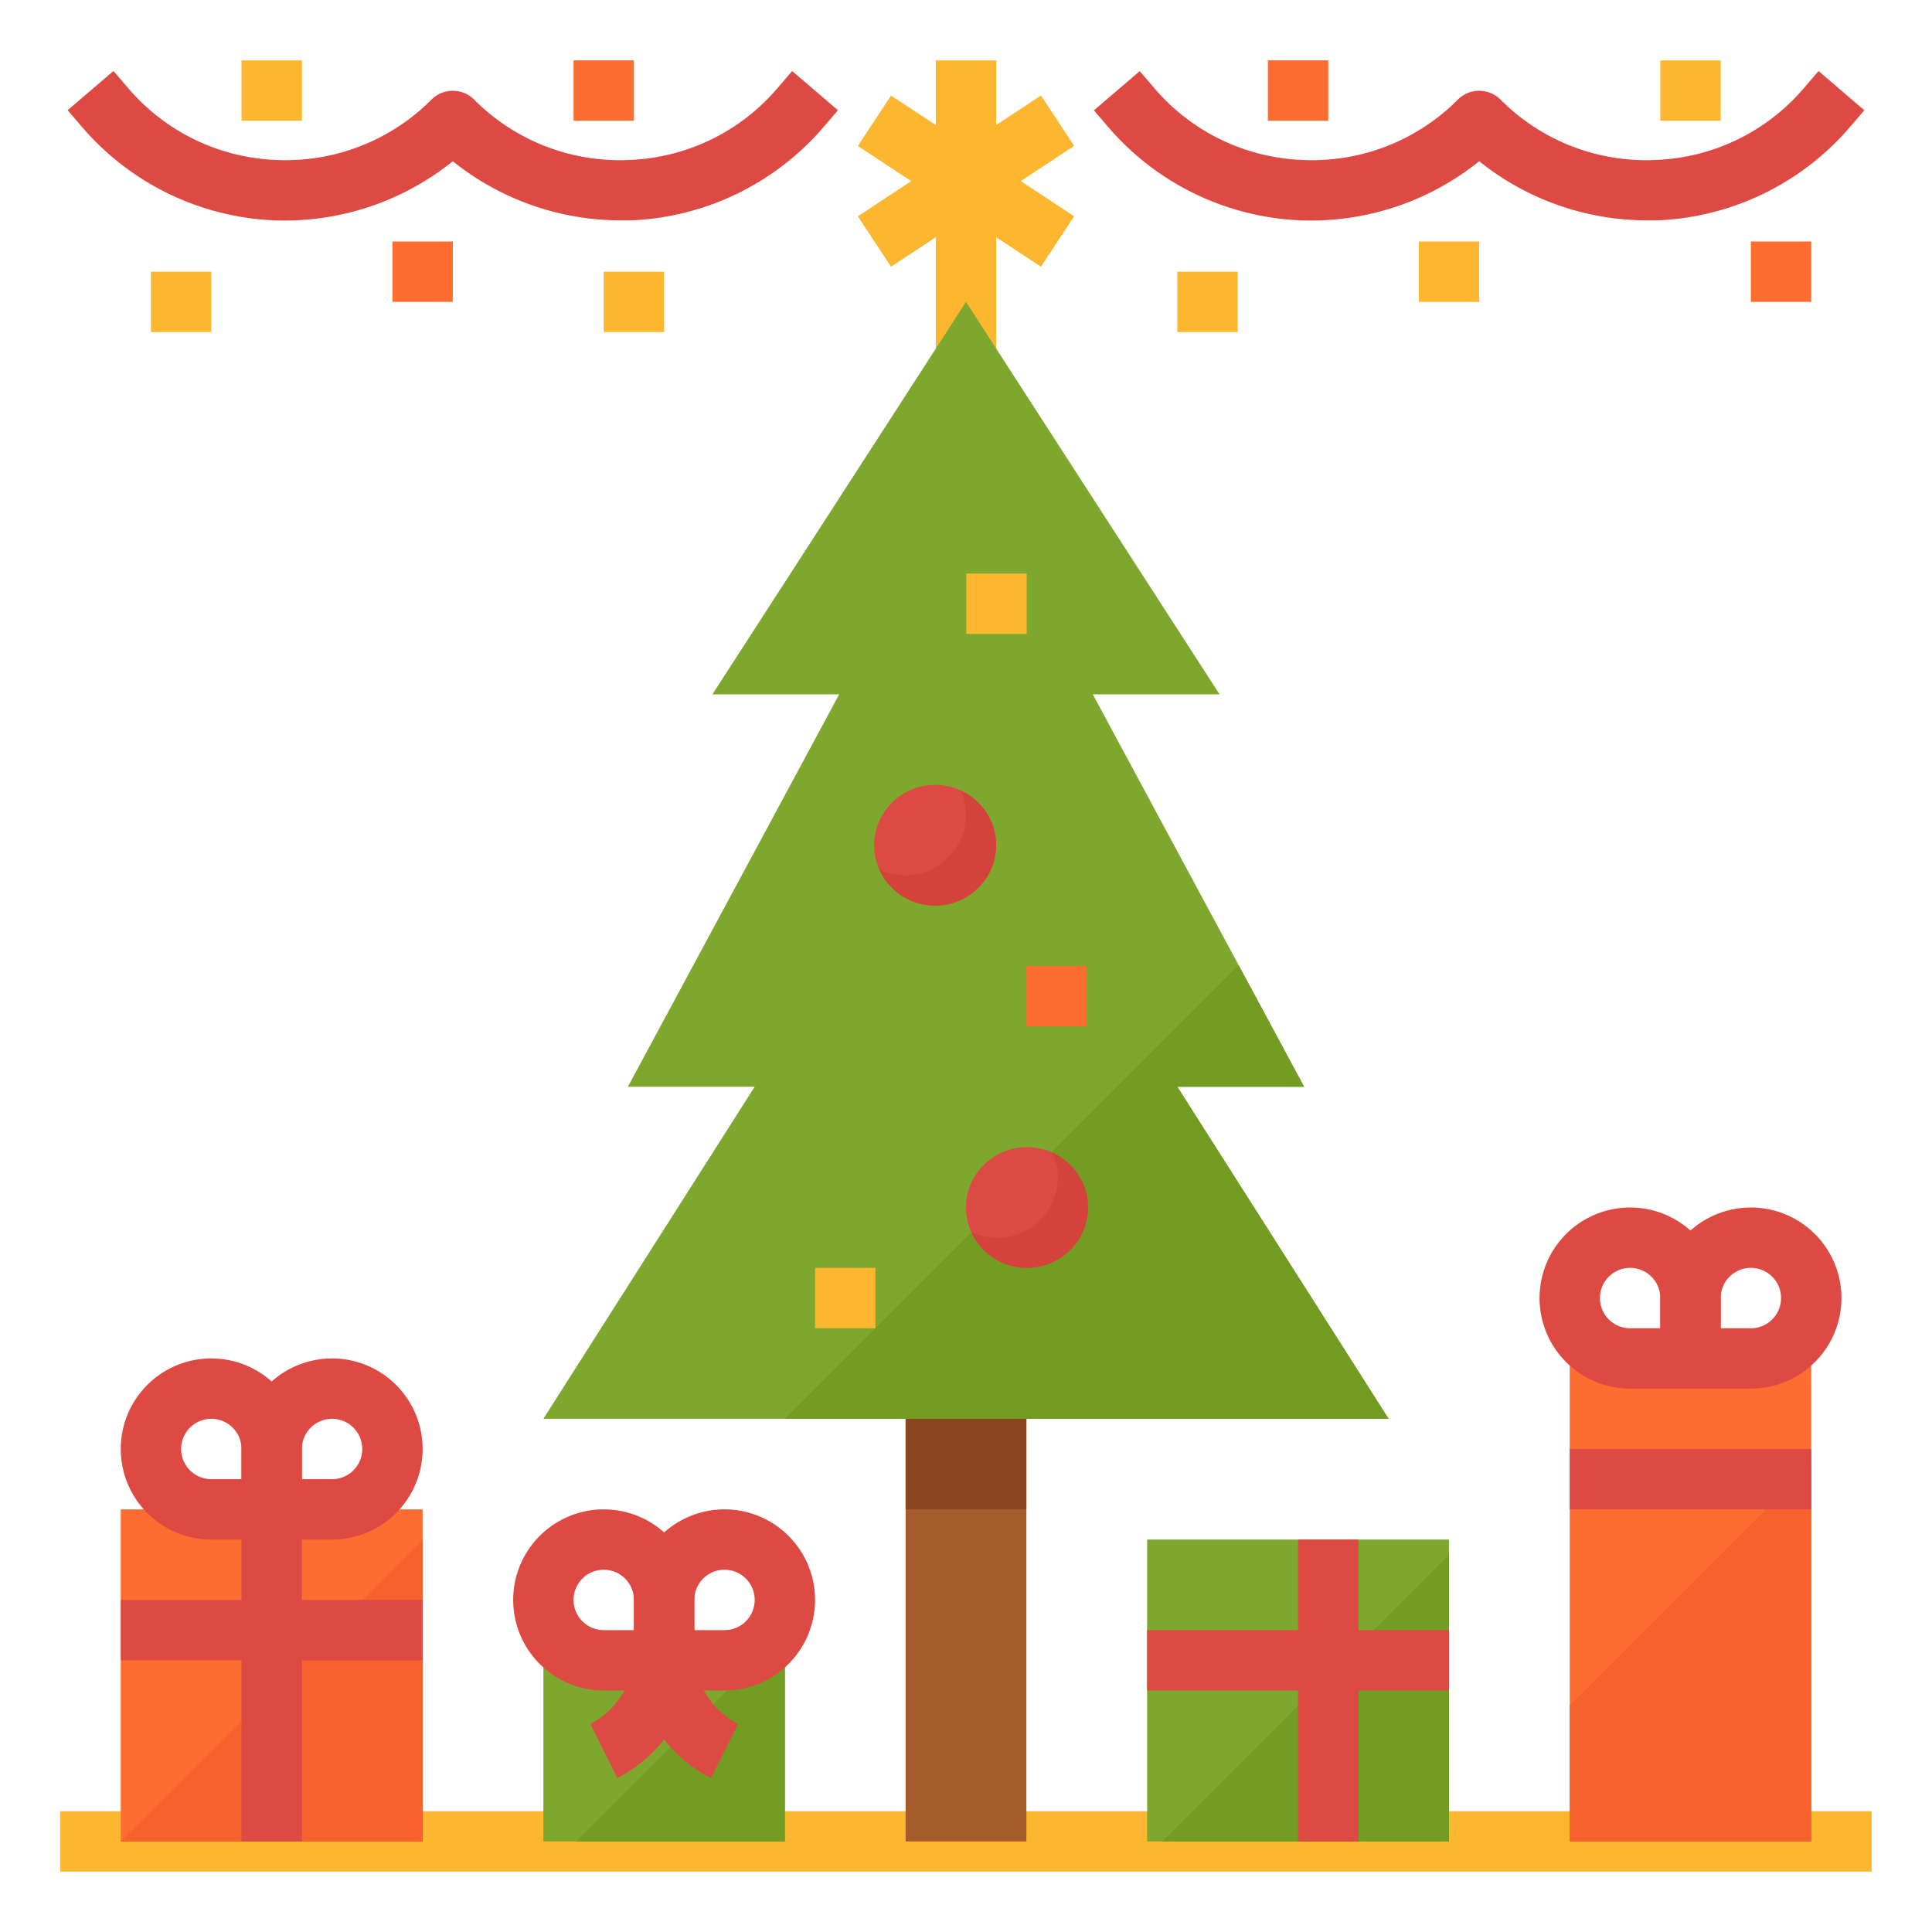 <?xml version="1.0" ?>
<svg width="800px" height="800px" viewBox="0 0 64 64" xmlns="http://www.w3.org/2000/svg">
<g id="flat">
<path d="M54.56,7.3A8.888,8.888,0,0,1,49,5.341,8.894,8.894,0,0,1,43.1,7.3a8.878,8.878,0,0,1-6.385-3.087l-.478-.557,1.518-1.3.478.558A6.786,6.786,0,0,0,43.181,5.3a6.8,6.8,0,0,0,5.112-2,1,1,0,0,1,1.414,0,6.8,6.8,0,0,0,5.112,2,6.786,6.786,0,0,0,4.944-2.389l.478-.558,1.518,1.3-.478.557A8.878,8.878,0,0,1,54.9,7.3C54.784,7.3,54.671,7.3,54.56,7.3Z" style="fill:#dd4a43"/>
<rect height="2" style="fill:#fdb62f" width="2" x="39" y="9"/>
<rect height="2" style="fill:#fd6d2f" width="2" x="42" y="2"/>
<rect height="2" style="fill:#fdb62f" width="2" x="47" y="8"/>
<rect height="2" style="fill:#fdb62f" width="2" x="55" y="2"/>
<rect height="2" style="fill:#fd6d2f" width="2" x="58" y="8"/>
<path d="M20.56,7.3A8.888,8.888,0,0,1,15,5.341,8.889,8.889,0,0,1,9.1,7.3,8.878,8.878,0,0,1,2.719,4.208l-.478-.557,1.518-1.3.478.558A6.786,6.786,0,0,0,9.181,5.3a6.809,6.809,0,0,0,5.112-2,1,1,0,0,1,1.414,0,6.8,6.8,0,0,0,5.112,2,6.786,6.786,0,0,0,4.944-2.389l.478-.558,1.518,1.3-.478.557A8.878,8.878,0,0,1,20.9,7.3C20.784,7.3,20.671,7.3,20.56,7.3Z" style="fill:#dd4a43"/>
<rect height="2" style="fill:#fdb62f" width="2" x="5" y="9"/>
<rect height="2" style="fill:#fdb62f" width="2" x="8" y="2"/>
<rect height="2" style="fill:#fd6d2f" width="2" x="13" y="8"/>
<rect height="2" style="fill:#fd6d2f" width="2" x="19" y="2"/>
<rect height="2" style="fill:#fdb62f" width="2" x="20" y="9"/>
<rect height="2" style="fill:#fdb62f" width="60" x="2" y="60"/>
<rect height="10" style="fill:#7ea82d" width="10" x="38" y="51"/>
<polygon points="48 51.5 38.5 61 48 61 48 51.5" style="fill:#729c22"/>
<rect height="10" style="fill:#dd4a43" width="2" x="43" y="51"/>
<rect height="2" style="fill:#dd4a43" width="10" x="38" y="54"/>
<rect height="6" style="fill:#7ea82d" width="8" x="18" y="55"/>
<polygon points="19.083 61 26 61 26 55 25.083 55 19.083 61" style="fill:#729c22"/>
<path d="M20.447,58.9l-.894-1.79A2.721,2.721,0,0,0,21,55h2A4.7,4.7,0,0,1,20.447,58.9Z" style="fill:#dd4a43"/>
<path d="M23.553,58.9A4.7,4.7,0,0,1,21,55h2a2.723,2.723,0,0,0,1.453,2.108Z" style="fill:#dd4a43"/>
<path d="M22,56H20a3,3,0,1,1,3-3v2A1,1,0,0,1,22,56Zm-2-4a1,1,0,0,0,0,2h1V53A1,1,0,0,0,20,52Z" style="fill:#dd4a43"/>
<path d="M24,56H22a1,1,0,0,1-1-1V53a3,3,0,1,1,3,3Zm-1-2h1a1,1,0,1,0-1-1Z" style="fill:#dd4a43"/>
<rect height="11" style="fill:#fd6d2f" width="10" x="4" y="50"/>
<polygon points="4 61 14 61 14 51 4 61" style="fill:#f7612d"/>
<rect height="2" style="fill:#dd4a43" width="10" x="4" y="53"/>
<path d="M9,51H7a3,3,0,1,1,3-3v2A1,1,0,0,1,9,51ZM7,47a1,1,0,0,0,0,2H8V48A1,1,0,0,0,7,47Z" style="fill:#dd4a43"/>
<path d="M11,51H9a1,1,0,0,1-1-1V48a3,3,0,1,1,3,3Zm-1-2h1a1,1,0,1,0-1-1Z" style="fill:#dd4a43"/>
<rect height="11" style="fill:#dd4a43" width="2" x="8" y="50"/>
<rect height="16" style="fill:#fd6d2f" width="8" x="52" y="45"/>
<polygon points="52 56.5 52 61 60 61 60 48.5 52 56.5" style="fill:#f7612d"/>
<path d="M56,46H54a3,3,0,1,1,3-3v2A1,1,0,0,1,56,46Zm-2-4a1,1,0,0,0,0,2h1V43A1,1,0,0,0,54,42Z" style="fill:#dd4a43"/>
<path d="M58,46H56a1,1,0,0,1-1-1V43a3,3,0,1,1,3,3Zm-1-2h1a1,1,0,1,0-1-1Z" style="fill:#dd4a43"/>
<rect height="2" style="fill:#dd4a43" width="8" x="52" y="48"/>
<path d="M32,7a1,1,0,0,1-.55-.165l-3.033-2,1.1-1.67L32,4.8l2.483-1.637,1.1,1.67-3.033,2A1,1,0,0,1,32,7Z" style="fill:#fdb62f"/>
<path d="M34.483,8.835,32,7.2,29.517,8.835l-1.1-1.67,3.033-2a1,1,0,0,1,1.1,0l3.033,2Z" style="fill:#fdb62f"/>
<rect height="10" style="fill:#fdb62f" width="2" x="31" y="2"/>
<polygon points="46 47 39 36 43.2 36 36.2 23 40.4 23 32 10 23.6 23 27.8 23 20.8 36 25 36 18 47 46 47" style="fill:#7ea82d"/>
<polygon points="39 36 43.2 36 41.03 31.97 26 47 46 47 39 36" style="fill:#729c22"/>
<ellipse cx="34.022" cy="40" rx="2.022" ry="2" style="fill:#dd4a43"/>
<ellipse cx="30.978" cy="28" rx="2.022" ry="2" style="fill:#dd4a43"/>
<path d="M31.823,26.188A1.97,1.97,0,0,1,32,27a2.017,2.017,0,0,1-2.867,1.812A2.024,2.024,0,0,0,33,28,2,2,0,0,0,31.823,26.188Z" style="fill:#d3433c"/>
<rect height="2" style="fill:#fdb62f" width="2" x="32.011" y="19"/>
<rect height="2" style="fill:#fd6d2f" width="2" x="34" y="32"/>
<rect height="2" style="fill:#fdb62f" width="2" x="27" y="42"/>
<rect height="14" style="fill:#a65b2d" width="4" x="30" y="47"/>
<rect height="3" style="fill:#894520" width="4" x="30" y="47"/>
<path d="M34.867,38.188a1.97,1.97,0,0,1,.177.812,2.017,2.017,0,0,1-2.867,1.812A2.024,2.024,0,0,0,36.044,40,1.994,1.994,0,0,0,34.867,38.188Z" style="fill:#d3433c"/>
</g>
</svg>